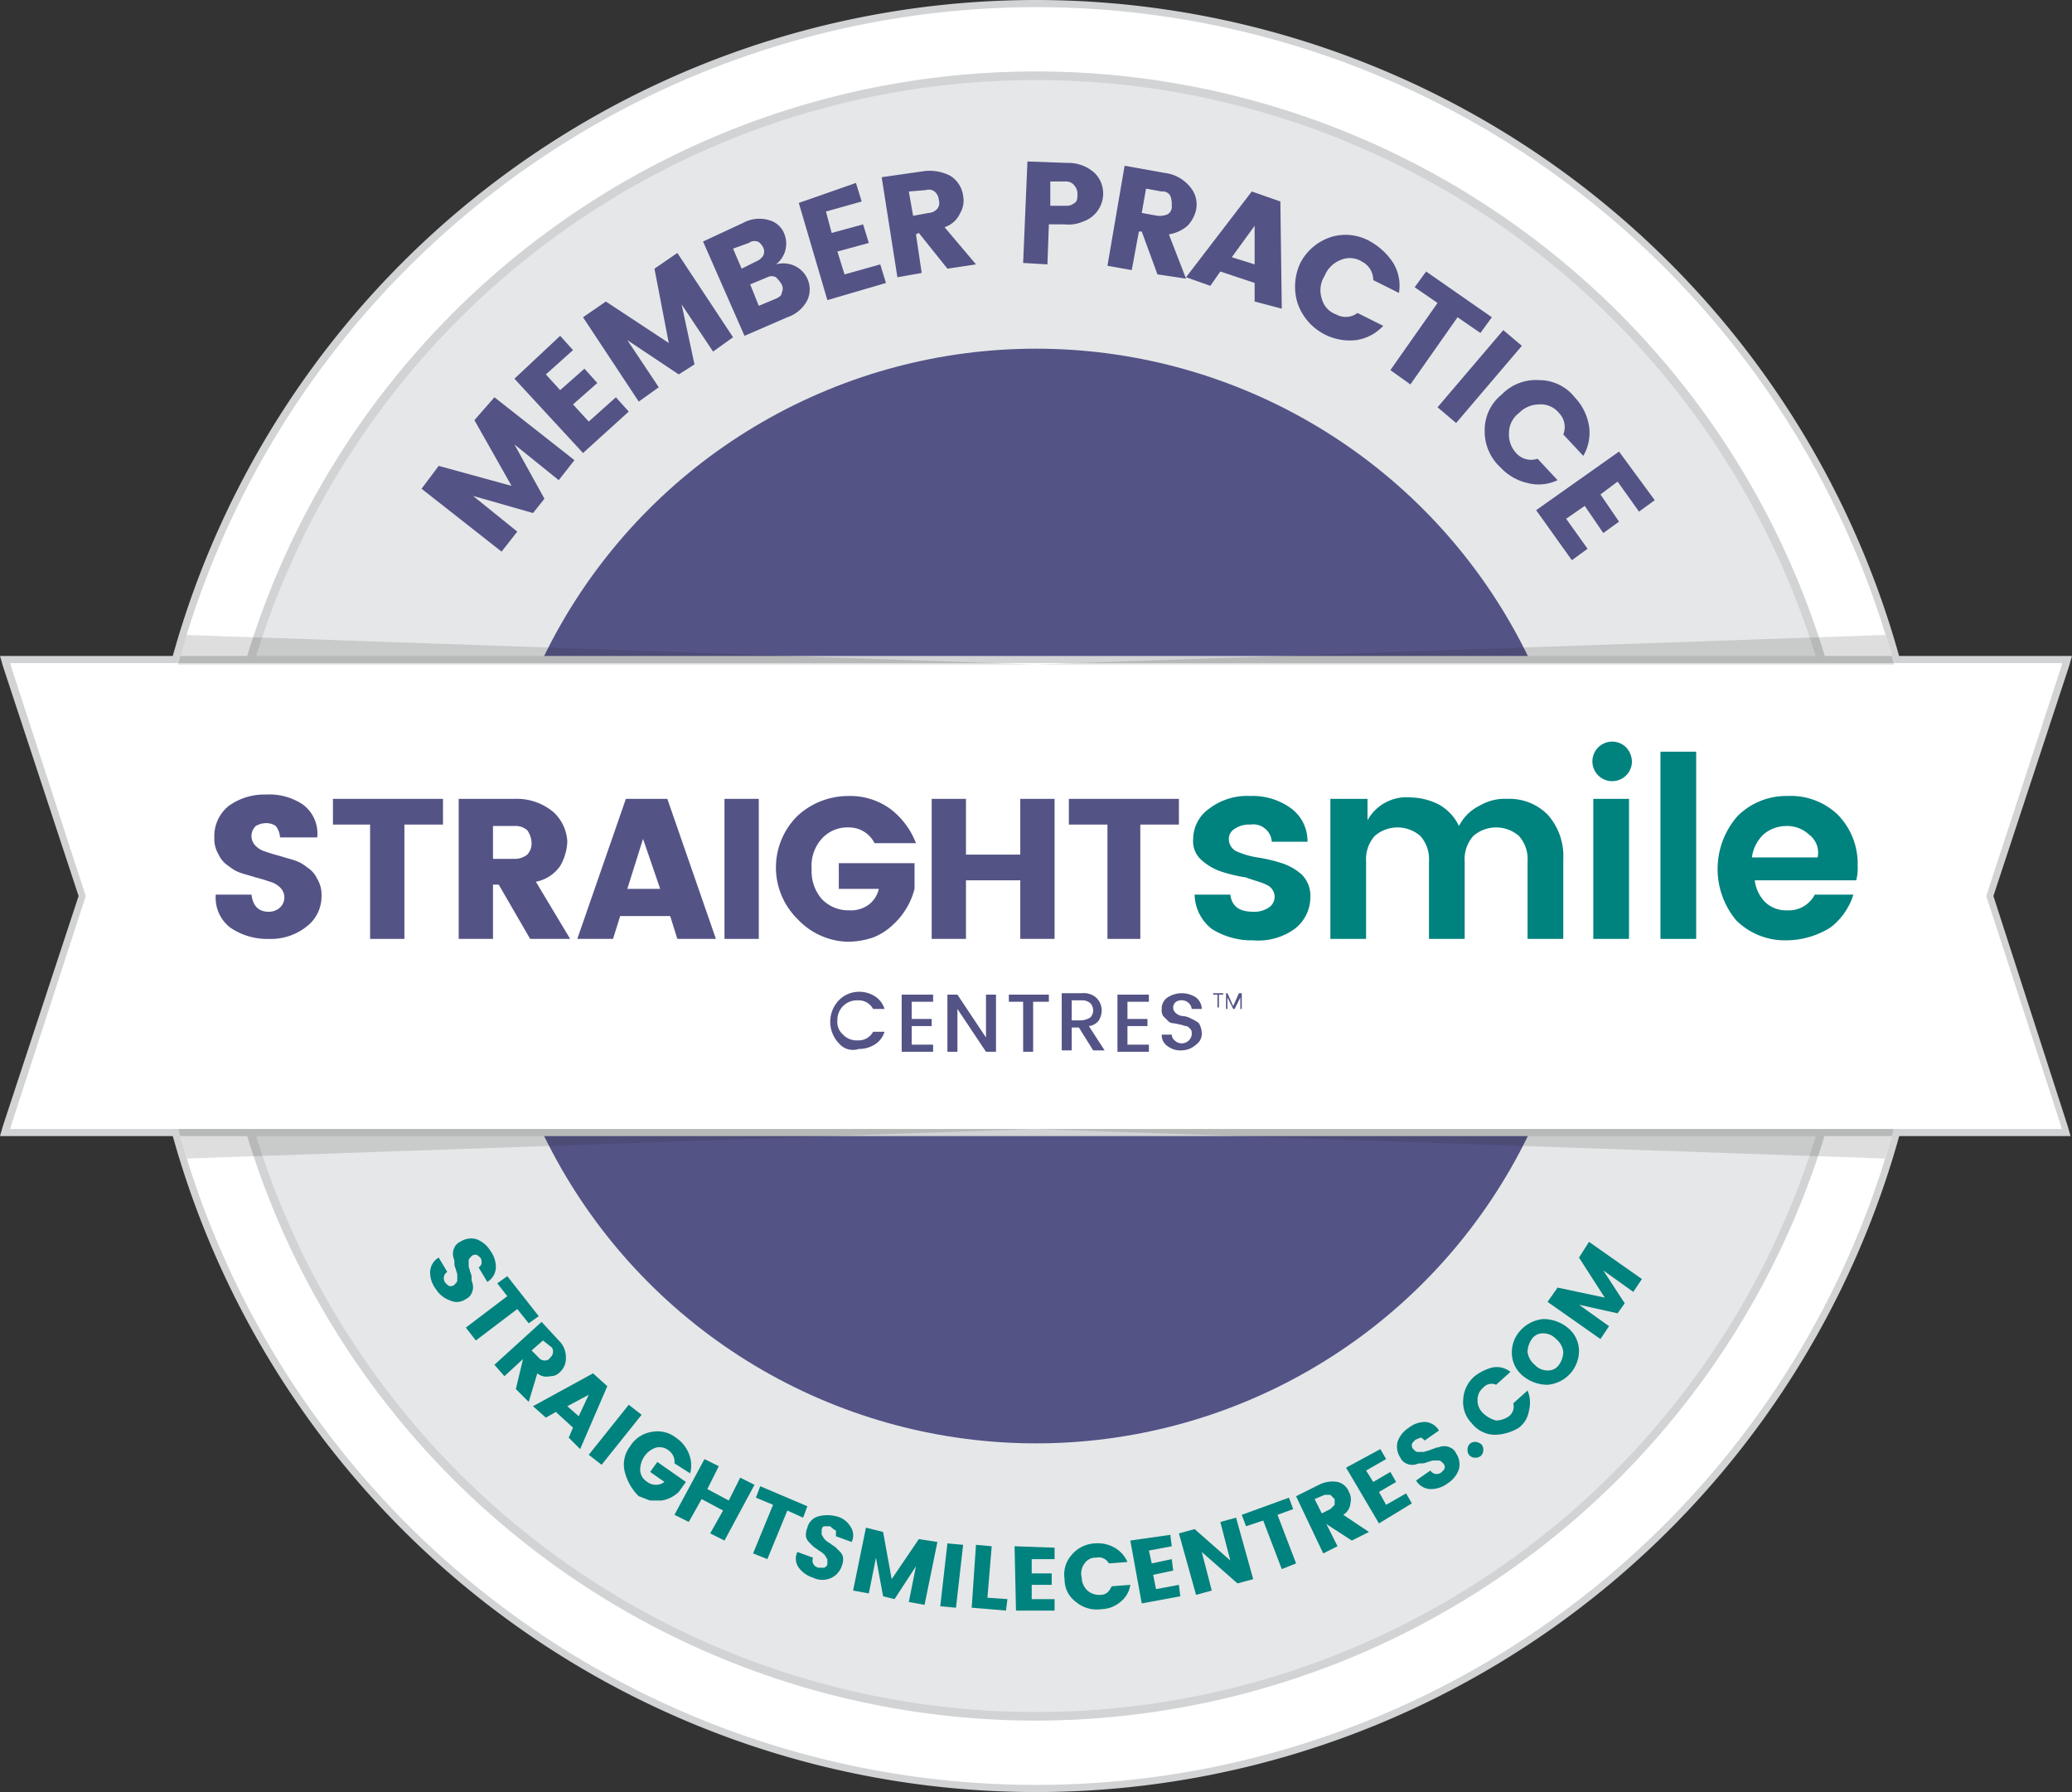 <svg xmlns="http://www.w3.org/2000/svg" xmlns:xlink="http://www.w3.org/1999/xlink" viewBox="0 0 145 125.4"><rect x="0" y="0" width="145" height="125.4" fill="#333333" stroke="none"/><defs><style>.cls-1{fill:none;}.cls-2{fill:#fff;}.cls-3{fill:#d1d3d4;}.cls-4{fill:#e6e7e8;}.cls-5{clip-path:url(#clip-path);}.cls-6{fill:#535386;}.cls-7{fill:#00827e;}.cls-8{clip-path:url(#clip-path-2);}.cls-9{opacity:0.15;}.cls-10{fill:#231f20;}</style><clipPath id="clip-path"><circle class="cls-1" cx="72.5" cy="62.7" r="38.3"/></clipPath><clipPath id="clip-path-2"><circle class="cls-1" cx="72.5" cy="62.7" r="62.2"/></clipPath></defs><g id="Layer_2" data-name="Layer 2"><g id="Layer_1-2" data-name="Layer 1"><circle class="cls-2" cx="72.5" cy="62.7" r="62.5"/><path class="cls-3" d="M72.5.5A62.2,62.2,0,1,1,10.3,62.7,62.267,62.267,0,0,1,72.5.5m0-.5a62.7,62.7,0,1,0,62.7,62.7A62.736,62.736,0,0,0,72.5,0Z"/><circle class="cls-4" cx="72.5" cy="62.7" r="57.4"/><path class="cls-3" d="M72.5,120.4a57.7,57.7,0,1,1,57.7-57.7A57.786,57.786,0,0,1,72.5,120.4Zm0-114.8a57.1,57.1,0,1,0,57.1,57.1A57.145,57.145,0,0,0,72.5,5.6Z"/><g class="cls-5"><circle class="cls-6" cx="72.5" cy="62.7" r="38.3"/></g><path class="cls-6" d="M34.6,27.8l5.6,4.4-1.1,1.4L36,31.1l2.1,3.8-.8,1-4.2-1.2,3.1,2.5-1.1,1.4-5.6-4.4,1.2-1.6L35.8,34l-2.6-4.6Z"/><path class="cls-6" d="M39.2,23.5l.9,1-1.9,1.7,1,1.1,1.7-1.5.9,1-1.7,1.5,1.1,1.2,1.9-1.7.9,1-3.2,2.9L36,26.5Z"/><path class="cls-6" d="M47.4,17.7l3.9,5.9-1.4,1-2.2-3.3.9,4.2-1.1.7-3.6-2.4,2.2,3.3-1.4,1-3.9-5.9,1.6-1.1L46.8,24l-1-5.2Z"/><path class="cls-6" d="M49.2,16.9,52,15.6a2.368,2.368,0,0,1,1.8-.2,1.573,1.573,0,0,1,1.1,1,1.822,1.822,0,0,1-.6,2.1,1.9,1.9,0,0,1,1.3.1,1.812,1.812,0,0,1,.9,2.4,2.442,2.442,0,0,1-1.4,1.2l-3,1.3Zm2.1.5.6,1.4,1-.5a1,1,0,0,0,.5-.4.638.638,0,0,0,0-.6c-.1-.2-.3-.4-.4-.4a.661.661,0,0,0-.6.1Zm1.8,4,1.2-.5c.2-.1.4-.2.4-.4a.637.637,0,0,0,0-.6,2.181,2.181,0,0,0-.4-.5.638.638,0,0,0-.6,0l-1.2.5Z"/><path class="cls-6" d="M59.9,12.8l.4,1.3-2.5.7.4,1.5,2.2-.6.4,1.3-2.2.6.5,1.6,2.5-.7.4,1.3L57.9,21l-2-6.8Z"/><path class="cls-6" d="M64.1,16.4l.4,2.7-1.7.3-1.1-7,2.8-.4a3.158,3.158,0,0,1,2,.3,1.945,1.945,0,0,1,.9,1.4,1.721,1.721,0,0,1-.2,1.2,1.834,1.834,0,0,1-1.1,1l2.2,2.6-2,.3-2-2.5Zm-.5-3,.3,1.7,1.1-.2a.855.855,0,0,0,.6-.3.661.661,0,0,0,.1-.6.864.864,0,0,0-.3-.6.661.661,0,0,0-.6-.1Z"/><path class="cls-6" d="M77.2,13.6a2.068,2.068,0,0,1-1.4,1.9,2.549,2.549,0,0,1-1.3.2H73.4l-.1,2.8-1.7-.1.3-7.1,2.8.1a2.738,2.738,0,0,1,1.9.7A2.035,2.035,0,0,1,77.2,13.6Zm-3.7.8h1.1a.845.845,0,0,0,.6-.2c.2-.1.2-.4.2-.6a.845.845,0,0,0-.2-.6.713.713,0,0,0-.6-.3H73.5Z"/><path class="cls-6" d="M79.7,16.2l-.5,2.7-1.7-.3,1.2-7,2.8.5a2.693,2.693,0,0,1,1.8,1,1.875,1.875,0,0,1,.4,1.6,2.384,2.384,0,0,1-.6,1.1,2.618,2.618,0,0,1-1.3.6L83,19.5l-2-.3-1.1-3Zm.5-3-.3,1.7,1.1.2a1.483,1.483,0,0,0,.7-.1.6.6,0,0,0,.3-.6,1.7,1.7,0,0,0-.1-.7.6.6,0,0,0-.6-.3Z"/><path class="cls-6" d="M87.8,21.1V19.8L85.4,19l-.7,1L83,19.4l4.6-6,2,.7.1,7.5ZM86.2,18l1.6.5V15.8Z"/><path class="cls-6" d="M90.8,21.2a3.892,3.892,0,0,1,.2-2.8,3.694,3.694,0,0,1,2.1-1.8,3.471,3.471,0,0,1,2.8.3,4.629,4.629,0,0,1,1.6,1.5,3.083,3.083,0,0,1,.4,2.1l-1.8-.9a1.441,1.441,0,0,0-.8-1.3,1.6,1.6,0,0,0-1.5-.1,1.973,1.973,0,0,0-1.1,1.1,1.873,1.873,0,0,0-.2,1.6,1.573,1.573,0,0,0,1,1.1,1.37,1.37,0,0,0,1.5-.1l1.8.9a3.226,3.226,0,0,1-1.9,1,3.867,3.867,0,0,1-4.1-2.6Z"/><path class="cls-6" d="M99,20.1l.8-1.1,4.6,3.2-.8,1.1L102,22.2l-3.3,4.7-1.4-1,3.3-4.7Z"/><path class="cls-6" d="M100.6,28.5l4.6-5.4,1.3,1.1-4.6,5.4Z"/><path class="cls-6" d="M103.9,30.1a3.17,3.17,0,0,1,1.2-2.5,3.312,3.312,0,0,1,2.6-1,3.17,3.17,0,0,1,2.5,1.2,3.811,3.811,0,0,1,1,2,3.19,3.19,0,0,1-.4,2.1l-1.4-1.5a1.4,1.4,0,0,0-.3-1.5,1.64,1.64,0,0,0-1.4-.6,1.974,1.974,0,0,0-1.4.6,1.746,1.746,0,0,0-.7,1.4,1.872,1.872,0,0,0,.5,1.4,1.391,1.391,0,0,0,1.5.4l1.4,1.5a3.073,3.073,0,0,1-2.1.2,3.683,3.683,0,0,1-1.9-1.1A3.41,3.41,0,0,1,103.9,30.1Z"/><path class="cls-6" d="M115.8,35l-1.1.8-1.5-2.1-1.2.9,1.3,1.9-1.1.8-1.3-1.9-1.3.9,1.5,2.1-1.1.8-2.5-3.5,5.8-4.1Z"/><path class="cls-7" d="M33.6,88c-.1-.1-.2-.2-.3-.2a.367.367,0,0,0-.3.1c-.1.1-.2.2-.2.3v.4c0,.1.1.3.1.4a.9.9,0,0,1,.1.5c0,.2.1.3.1.5a.9.9,0,0,1-.1.5.781.781,0,0,1-.4.4,1.073,1.073,0,0,1-1.1.1,1.891,1.891,0,0,1-1-.8,1.922,1.922,0,0,1-.4-1.2,1.217,1.217,0,0,1,.6-1l.6,1a.521.521,0,0,0-.1.8c.1.1.2.2.3.2a.367.367,0,0,0,.3-.1c.1-.1.2-.2.2-.3v-.4c0-.1-.1-.3-.1-.4a.9.9,0,0,1-.1-.5c0-.2-.1-.3-.1-.5a.9.9,0,0,1,.1-.5.781.781,0,0,1,.4-.4,1.389,1.389,0,0,1,1.1-.2,1.891,1.891,0,0,1,1,.8,1.922,1.922,0,0,1,.4,1.2,1.217,1.217,0,0,1-.6,1l-.6-1c.1-.1.2-.2.2-.3C33.7,88.2,33.7,88.1,33.6,88Z"/><path class="cls-7" d="M34.8,89.8l.7-.5,2.2,2.8-.7.5-.8-1-2.9,2.2-.7-.9,2.9-2.2Z"/><path class="cls-7" d="M36.6,95.1l-1.3,1.2-.7-.8,3.3-3,1.2,1.3a1.584,1.584,0,0,1,.5,1.2,1.284,1.284,0,0,1-.4,1,.908.908,0,0,1-.7.3,1.02,1.02,0,0,1-.9-.2l-.6,2-.9-.9.5-2.1ZM38,93.8l-.8.7.5.5a.52.52,0,0,0,.4.2.4.4,0,0,0,.4-.2.52.52,0,0,0,.2-.4.4.4,0,0,0-.2-.4Z"/><path class="cls-7" d="M39.8,100.6l.3-.7-1.2-1.1-.7.4-.9-.8,4.2-2.3,1,.9-1.9,4.4Zm-.1-2.2.8.7.7-1.5Z"/><path class="cls-7" d="M41.2,101.8,44,98.3l.9.7-2.8,3.5Z"/><path class="cls-7" d="M43.7,102.9a2.09,2.09,0,0,1,.4-1.7,2.151,2.151,0,0,1,1.5-1,2.09,2.09,0,0,1,1.7.4,2.445,2.445,0,0,1,.9,1.1,2.2,2.2,0,0,1,.1,1.4l-1.1-.7a.975.975,0,0,0-.4-.9,1.02,1.02,0,0,0-.9-.2,1.555,1.555,0,0,0-.8.6,1.689,1.689,0,0,0-.3,1,1.02,1.02,0,0,0,.5.8,1,1,0,0,0,1.2,0l-1-.7.5-.7,2,1.4-.5.7a2.281,2.281,0,0,1-1.2.6h-.8c-.3-.1-.5-.2-.8-.3A3.66,3.66,0,0,1,43.7,102.9Z"/><path class="cls-7" d="M51.8,103.4l1,.5-2.1,3.9-1-.5.9-1.6-1.5-.8-.9,1.6-1-.5,2.1-3.9,1,.5-.8,1.6,1.5.8Z"/><path class="cls-7" d="M52.9,104.8l.3-.8,3.3,1.4-.3.8-1.1-.5-1.4,3.4-1-.4,1.4-3.4Z"/><path class="cls-7" d="M58.1,106.8h-.4c-.1,0-.2.1-.2.3v.3c.1.1.1.2.2.3a1.38,1.38,0,0,0,.4.3c.1.1.3.2.4.3l.3.3a.758.758,0,0,1,.2.4,1.268,1.268,0,0,1-.1.6,1.387,1.387,0,0,1-.7.8,1.479,1.479,0,0,1-1.3,0,1.978,1.978,0,0,1-1-.7,1.073,1.073,0,0,1-.1-1.1l1.1.4a.505.505,0,0,0,.4.7h.4c.1-.1.2-.1.2-.3v-.3c-.1-.1-.1-.2-.2-.3a1.38,1.38,0,0,0-.4-.3c-.1-.1-.3-.2-.4-.3l-.3-.3a.758.758,0,0,1-.2-.4,1.268,1.268,0,0,1,.1-.6,1.085,1.085,0,0,1,.8-.8,2.437,2.437,0,0,1,1.2,0,1.533,1.533,0,0,1,1,.7,1.073,1.073,0,0,1,.1,1.1l-1.1-.4v-.4A1.38,1.38,0,0,1,58.1,106.8Z"/><path class="cls-7" d="M65.6,107.9l-.9,4.4-1.1-.2.5-2.5-1.5,2.3-.8-.2-.5-2.7-.5,2.5-1.1-.2.9-4.4,1.2.3.6,3.3,1.9-2.8Z"/><path class="cls-7" d="M65.8,112.4l.5-4.4,1.1.1-.5,4.4Z"/><path class="cls-7" d="M68.3,108.1l1.1.1-.3,3.6,1.4.1-.1.8-2.4-.2Z"/><path class="cls-7" d="M73.8,108.3v.8H72.2v1h1.4v.8H72.2v1h1.6v.8H71.1l-.1-4.5Z"/><path class="cls-7" d="M75.3,112.1a1.943,1.943,0,0,1-.8-1.6,2.052,2.052,0,0,1,.5-1.7,2.258,2.258,0,0,1,1.6-.8,2.382,2.382,0,0,1,1.4.3,2.126,2.126,0,0,1,.9,1l-1.3.1a.807.807,0,0,0-.9-.4.894.894,0,0,0-.8.4,1.163,1.163,0,0,0-.2,1,1.268,1.268,0,0,0,.4.9,1.222,1.222,0,0,0,.9.3c.4,0,.6-.2.8-.6l1.3-.1a1.855,1.855,0,0,1-.7,1.2,2.106,2.106,0,0,1-1.3.5A2.273,2.273,0,0,1,75.3,112.1Z"/><path class="cls-7" d="M81.9,107.4l.1.8-1.6.3.2.9,1.4-.3.1.8-1.4.3.2,1,1.6-.3.1.8-2.7.5-.8-4.4Z"/><path class="cls-7" d="M85.4,106.5l1.1-.3,1.2,4.3-1.1.3-2.5-2.2.7,2.7-1.1.3-1.2-4.3,1.1-.3,2.5,2.2Z"/><path class="cls-7" d="M87.2,106.8l-.3-.8,3.3-1.2.3.8-1.1.4,1.3,3.4-1,.4-1.3-3.4Z"/><path class="cls-7" d="M92.8,106.6l.8,1.6-1,.5-1.9-4,1.6-.8a2.09,2.09,0,0,1,1.3-.2,1.12,1.12,0,0,1,.8.7,1.063,1.063,0,0,1,.1.8,1.02,1.02,0,0,1-.5.8l1.8,1.2-1.2.6-1.7-1.1Zm-.8-1.7.5,1,.6-.3.3-.3v-.4l-.3-.3h-.4Z"/><path class="cls-7" d="M96.6,101.4l.4.7-1.4.8.5.8,1.2-.7.4.7-1.2.7.5.9,1.4-.8.4.7-2.3,1.4-2.3-3.9Z"/><path class="cls-7" d="M99,100.8c-.1.1-.2.2-.2.3a.367.367,0,0,0,.1.3c.1.1.2.2.3.2h.4c.1,0,.3-.1.4-.1.2-.1.3-.1.5-.2.2,0,.3-.1.5-.1a.9.9,0,0,1,.5.1.781.781,0,0,1,.4.4,1.389,1.389,0,0,1,.2,1.1,1.891,1.891,0,0,1-.8,1,1.922,1.922,0,0,1-1.2.4,1.217,1.217,0,0,1-1-.6l1-.7a.521.521,0,0,0,.8.1c.1-.1.2-.2.2-.3a.367.367,0,0,0-.1-.3c-.1-.1-.2-.2-.3-.2h-.4c-.1,0-.3.1-.4.1a.9.9,0,0,1-.5.1c-.2,0-.3.1-.5.1a.9.9,0,0,1-.5-.1.781.781,0,0,1-.4-.4,1.389,1.389,0,0,1-.2-1.1,1.891,1.891,0,0,1,.8-1,1.862,1.862,0,0,1,1.1-.4,1.217,1.217,0,0,1,1,.6l-1,.7c-.1-.1-.2-.2-.3-.2C99.2,100.7,99.1,100.7,99,100.8Z"/><path class="cls-7" d="M103.7,101.1a.6.6,0,0,1,.1.4.52.52,0,0,1-.2.4.6.6,0,0,1-.4.1.52.52,0,0,1-.4-.2.6.6,0,0,1-.1-.4.52.52,0,0,1,.2-.4.6.6,0,0,1,.4-.1A.758.758,0,0,1,103.7,101.1Z"/><path class="cls-7" d="M104.6,100.4a2.088,2.088,0,0,1-1.6-.8,2.114,2.114,0,0,1-.6-1.7,2.254,2.254,0,0,1,.8-1.6,3.379,3.379,0,0,1,1.2-.6,1.517,1.517,0,0,1,1.3.3l-1,.9a.765.765,0,0,0-.9.2,1.086,1.086,0,0,0-.4.9,1.222,1.222,0,0,0,.4.9,2.044,2.044,0,0,0,.9.5,1.613,1.613,0,0,0,.9-.3.855.855,0,0,0,.3-.9l1-.9a2.2,2.2,0,0,1,.1,1.4,1.855,1.855,0,0,1-.7,1.2A3.371,3.371,0,0,1,104.6,100.4Z"/><path class="cls-7" d="M108.3,96.9a2.716,2.716,0,0,1-1.7-.6,2.088,2.088,0,0,1-.8-1.6,2.271,2.271,0,0,1,.6-1.6,2.469,2.469,0,0,1,1.6-.8,2.716,2.716,0,0,1,1.7.6,2.088,2.088,0,0,1,.8,1.6,2.392,2.392,0,0,1-2.2,2.4Zm1.1-2.3a1.382,1.382,0,0,0-.5-.9,1.222,1.222,0,0,0-.9-.4.909.909,0,0,0-.8.4,1.613,1.613,0,0,0-.3.9,1.382,1.382,0,0,0,.5.9,1.222,1.222,0,0,0,.9.4.909.909,0,0,0,.8-.4A1.613,1.613,0,0,0,109.4,94.6Z"/><path class="cls-7" d="M111.2,86.9l3.7,2.6-.6.9-2.1-1.5,1.5,2.3-.5.7-2.7-.6,2.1,1.5-.6.9-3.7-2.6.7-1,3.3.7L110.5,88Z"/><polygon class="cls-2" points="0.4 79.3 5.8 62.7 0.4 46.2 144.6 46.2 139.2 62.7 144.6 79.3 0.4 79.3"/><path class="cls-3" d="M144.3,46.5,139,62.7,144.3,79H.7L6,62.7.7,46.4H144.3m.7-.5H0l.2.7L5.5,62.7.2,78.8l-.2.7H144.9l-.2-.7-5.2-16.1,5.3-16.1.2-.7Z"/><g class="cls-8"><g class="cls-9"><polygon class="cls-10" points="0.7 44 0.7 46.5 144.3 46.5 144.3 44 72.4 46.5 0.7 44"/></g></g><g class="cls-8"><g class="cls-9"><polygon class="cls-10" points="0.7 81.5 0.7 79 144.3 79 144.3 81.5 72.4 79 0.7 81.5"/></g></g><path class="cls-6" d="M18.6,57.6a1.445,1.445,0,0,0-.7.2.967.967,0,0,0,0,1.4,1.612,1.612,0,0,0,.7.4c.3.1.6.2,1,.3.3.1.7.2,1,.3a2.622,2.622,0,0,1,.9.5,1.853,1.853,0,0,1,.7.8,2.133,2.133,0,0,1,.3,1.2,2.643,2.643,0,0,1-1,2.1,4,4,0,0,1-2.7.9,4.551,4.551,0,0,1-2.7-.8,2.644,2.644,0,0,1-1-2.3h2.5q.15,1.2,1.2,1.2a1.135,1.135,0,0,0,.8-.3.967.967,0,0,0,0-1.4,1.612,1.612,0,0,0-.7-.4c-.3-.1-.6-.2-1-.3-.3-.1-.7-.2-1-.3a2.622,2.622,0,0,1-.9-.5,1.853,1.853,0,0,1-.7-.8,2.133,2.133,0,0,1-.3-1.2,2.7,2.7,0,0,1,1-2.2,4.237,4.237,0,0,1,2.6-.8,4.209,4.209,0,0,1,2.6.7,2.531,2.531,0,0,1,1,2.3H19.6a1.49,1.49,0,0,0-.3-.8A1.165,1.165,0,0,0,18.6,57.6Z"/><path class="cls-6" d="M23.3,57.7V55.9H31v1.8H28.3v8H25.9v-8Z"/><path class="cls-6" d="M34.5,61.9v3.8H32.1V55.9H36a4,4,0,0,1,2.7.9,2.989,2.989,0,0,1,1,2.1,3.686,3.686,0,0,1-.5,1.7,2.687,2.687,0,0,1-1.7,1.1l2.4,4H37.1l-2.2-3.8Zm0-4.2v2.4H36a1.4,1.4,0,0,0,.9-.3,1.135,1.135,0,0,0,.3-.8,1.613,1.613,0,0,0-.3-.9,1.222,1.222,0,0,0-.9-.3H34.5Z"/><path class="cls-6" d="M47.4,65.7l-.5-1.6H43.4l-.5,1.6H40.4l3.4-9.8h2.9l3.4,9.8Zm-3.5-3.5h2.3L45,58.7Z"/><path class="cls-6" d="M50.7,65.7V55.9h2.4v9.8Z"/><path class="cls-6" d="M55.8,64.3a5.07,5.07,0,0,1,0-7.2,5.239,5.239,0,0,1,3.6-1.4,4.764,4.764,0,0,1,2.9.9A5.46,5.46,0,0,1,64.1,59H61.2a1.992,1.992,0,0,0-1.8-1.1,2.407,2.407,0,0,0-1.9.8,2.817,2.817,0,0,0-.7,2.1,2.971,2.971,0,0,0,.7,2.1,2.56,2.56,0,0,0,1.9.8,2.116,2.116,0,0,0,1.4-.4,1.9,1.9,0,0,0,.7-1.1H58.7V60.4H64v1.8a5.1,5.1,0,0,1-1.5,2.5,4.2,4.2,0,0,1-1.4.9,5.663,5.663,0,0,1-1.8.3A5,5,0,0,1,55.8,64.3Z"/><path class="cls-6" d="M71.4,55.9h2.4v9.8H71.4V61.6H67.6v4.1H65.2V55.9h2.4v3.9h3.8Z"/><path class="cls-6" d="M74.8,57.7V55.9h7.7v1.8H79.8v8H77.5v-8Z"/><path class="cls-7" d="M83.5,58.7a2.609,2.609,0,0,1,1.1-2.1,4.375,4.375,0,0,1,2.9-.9,4.563,4.563,0,0,1,2.9.9,2.845,2.845,0,0,1,1.1,2.3H89a1.3,1.3,0,0,0-1.5-1.2,1.8,1.8,0,0,0-1.1.3.812.812,0,0,0-.4.8.938.938,0,0,0,.6.8A5.732,5.732,0,0,0,88,60a10.462,10.462,0,0,1,1.7.4,3.924,3.924,0,0,1,1.4.8,2.111,2.111,0,0,1,.6,1.6A2.8,2.8,0,0,1,90.6,65a4.348,4.348,0,0,1-2.9.8,5.218,5.218,0,0,1-2.9-.8,3.117,3.117,0,0,1-1.2-2.4h2.5c.1.8.6,1.2,1.6,1.2a1.8,1.8,0,0,0,1.1-.3.909.909,0,0,0,.4-.8.938.938,0,0,0-.6-.8c-.4-.2-.9-.3-1.4-.5a10.462,10.462,0,0,1-1.7-.4,3.924,3.924,0,0,1-1.4-.8A1.755,1.755,0,0,1,83.5,58.7Z"/><path class="cls-7" d="M95.7,55.9v1.5a3.109,3.109,0,0,1,3-1.6,4.552,4.552,0,0,1,2,.5,3.416,3.416,0,0,1,1.4,1.5,3.159,3.159,0,0,1,1.4-1.4,3.513,3.513,0,0,1,2-.5,3.763,3.763,0,0,1,2.8,1.1,4.331,4.331,0,0,1,1.1,3.1v5.6h-2.5V60.3a2.445,2.445,0,0,0-.6-1.8,2.433,2.433,0,0,0-3.2,0,2.445,2.445,0,0,0-.6,1.8v5.4H100V60.3a2.445,2.445,0,0,0-.6-1.8,2.433,2.433,0,0,0-3.2,0,2.445,2.445,0,0,0-.6,1.8v5.4H93.1V55.9Z"/><path class="cls-7" d="M114.2,53.4a1.384,1.384,0,1,1-.4-1.1A1.5,1.5,0,0,1,114.2,53.4Zm-2.7,12.3V55.9H114v9.8Z"/><path class="cls-7" d="M116.2,65.7V52.6h2.5V65.7Z"/><path class="cls-7" d="M125,65.8a4.826,4.826,0,0,1-3.5-1.4,5.608,5.608,0,0,1,.1-7.3,4.826,4.826,0,0,1,3.5-1.4,4.752,4.752,0,0,1,3.5,1.3,4.9,4.9,0,0,1,1.4,3.6,3.4,3.4,0,0,1-.1,1h-7.1a2.628,2.628,0,0,0,.7,1.5,2.111,2.111,0,0,0,1.6.6,2.036,2.036,0,0,0,1.9-1.1h2.7a4.606,4.606,0,0,1-1.6,2.3A5.861,5.861,0,0,1,125,65.8Zm1.6-7.4a2.271,2.271,0,0,0-1.6-.6,2.452,2.452,0,0,0-1.6.6,2.718,2.718,0,0,0-.8,1.6h4.6A1.583,1.583,0,0,0,126.6,58.4Z"/><path class="cls-6" d="M58.7,73a2.175,2.175,0,0,1,0-3,1.974,1.974,0,0,1,1.4-.6,2.016,2.016,0,0,1,1.1.3,1.6,1.6,0,0,1,.7.9h-.8A1.149,1.149,0,0,0,60,70a1.367,1.367,0,0,0-1.4,1.4,1.159,1.159,0,0,0,.4,1,1.284,1.284,0,0,0,1,.4,1.149,1.149,0,0,0,1.1-.6h.8a1.6,1.6,0,0,1-.7.9,2.016,2.016,0,0,1-1.1.3A1.281,1.281,0,0,1,58.7,73Z"/><path class="cls-6" d="M65.3,69.6v.5H63.8v1.2h1.4v.5H63.8v1.3h1.5v.5H63.1v-4Z"/><path class="cls-6" d="M69,69.6h.7v4H69l-2-3v3h-.7v-4H67l2,3Z"/><path class="cls-6" d="M70.6,70.1v-.5h2.8v.5H72.3v3.5h-.7V70.1Z"/><path class="cls-6" d="M75,71.9v1.6h-.7v-4h1.4a1.327,1.327,0,0,1,1,.3,1.268,1.268,0,0,1,.4.9,1.445,1.445,0,0,1-.2.7,1.012,1.012,0,0,1-.7.4l1.1,1.7h-.8l-1-1.6Zm0-1.8v1.3h.7a1.421,1.421,0,0,0,.6-.2.725.725,0,0,0,0-1,.845.845,0,0,0-.6-.2H75Z"/><path class="cls-6" d="M80.4,69.6v.5H78.9v1.2h1.4v.5H78.9v1.3h1.5v.5H78.2v-4Z"/><path class="cls-6" d="M82.8,70a.749.749,0,0,0-.5.1.5.5,0,0,0,0,.8.764.764,0,0,0,.5.2,1.421,1.421,0,0,1,.6.2,2.186,2.186,0,0,1,.5.3,1.445,1.445,0,0,1,.2.7.909.909,0,0,1-.4.8,1.528,1.528,0,0,1-1,.4,1.493,1.493,0,0,1-1-.3.909.909,0,0,1-.4-.8H82a.52.52,0,0,0,.2.4.707.707,0,0,0,1.2-.4c0-.2,0-.3-.1-.4s-.2-.2-.3-.2-.3-.1-.4-.1a4.331,4.331,0,0,0-.5-.1.52.52,0,0,1-.4-.2l-.3-.3a.749.749,0,0,1-.1-.5.909.909,0,0,1,.4-.8,1.817,1.817,0,0,1,2,0,1.039,1.039,0,0,1,.4.8h-.7a.707.707,0,0,0-.6-.6Z"/><path class="cls-6" d="M84.9,69.6v-.1h.7v.1h-.3v.9h-.1v-.9Z"/><path class="cls-6" d="M86.9,69.5v1.1h-.1v-.8l-.4.8h-.1l-.4-.8v.8h-.1V69.5h.1l.4.9.4-.9Z"/></g></g></svg>